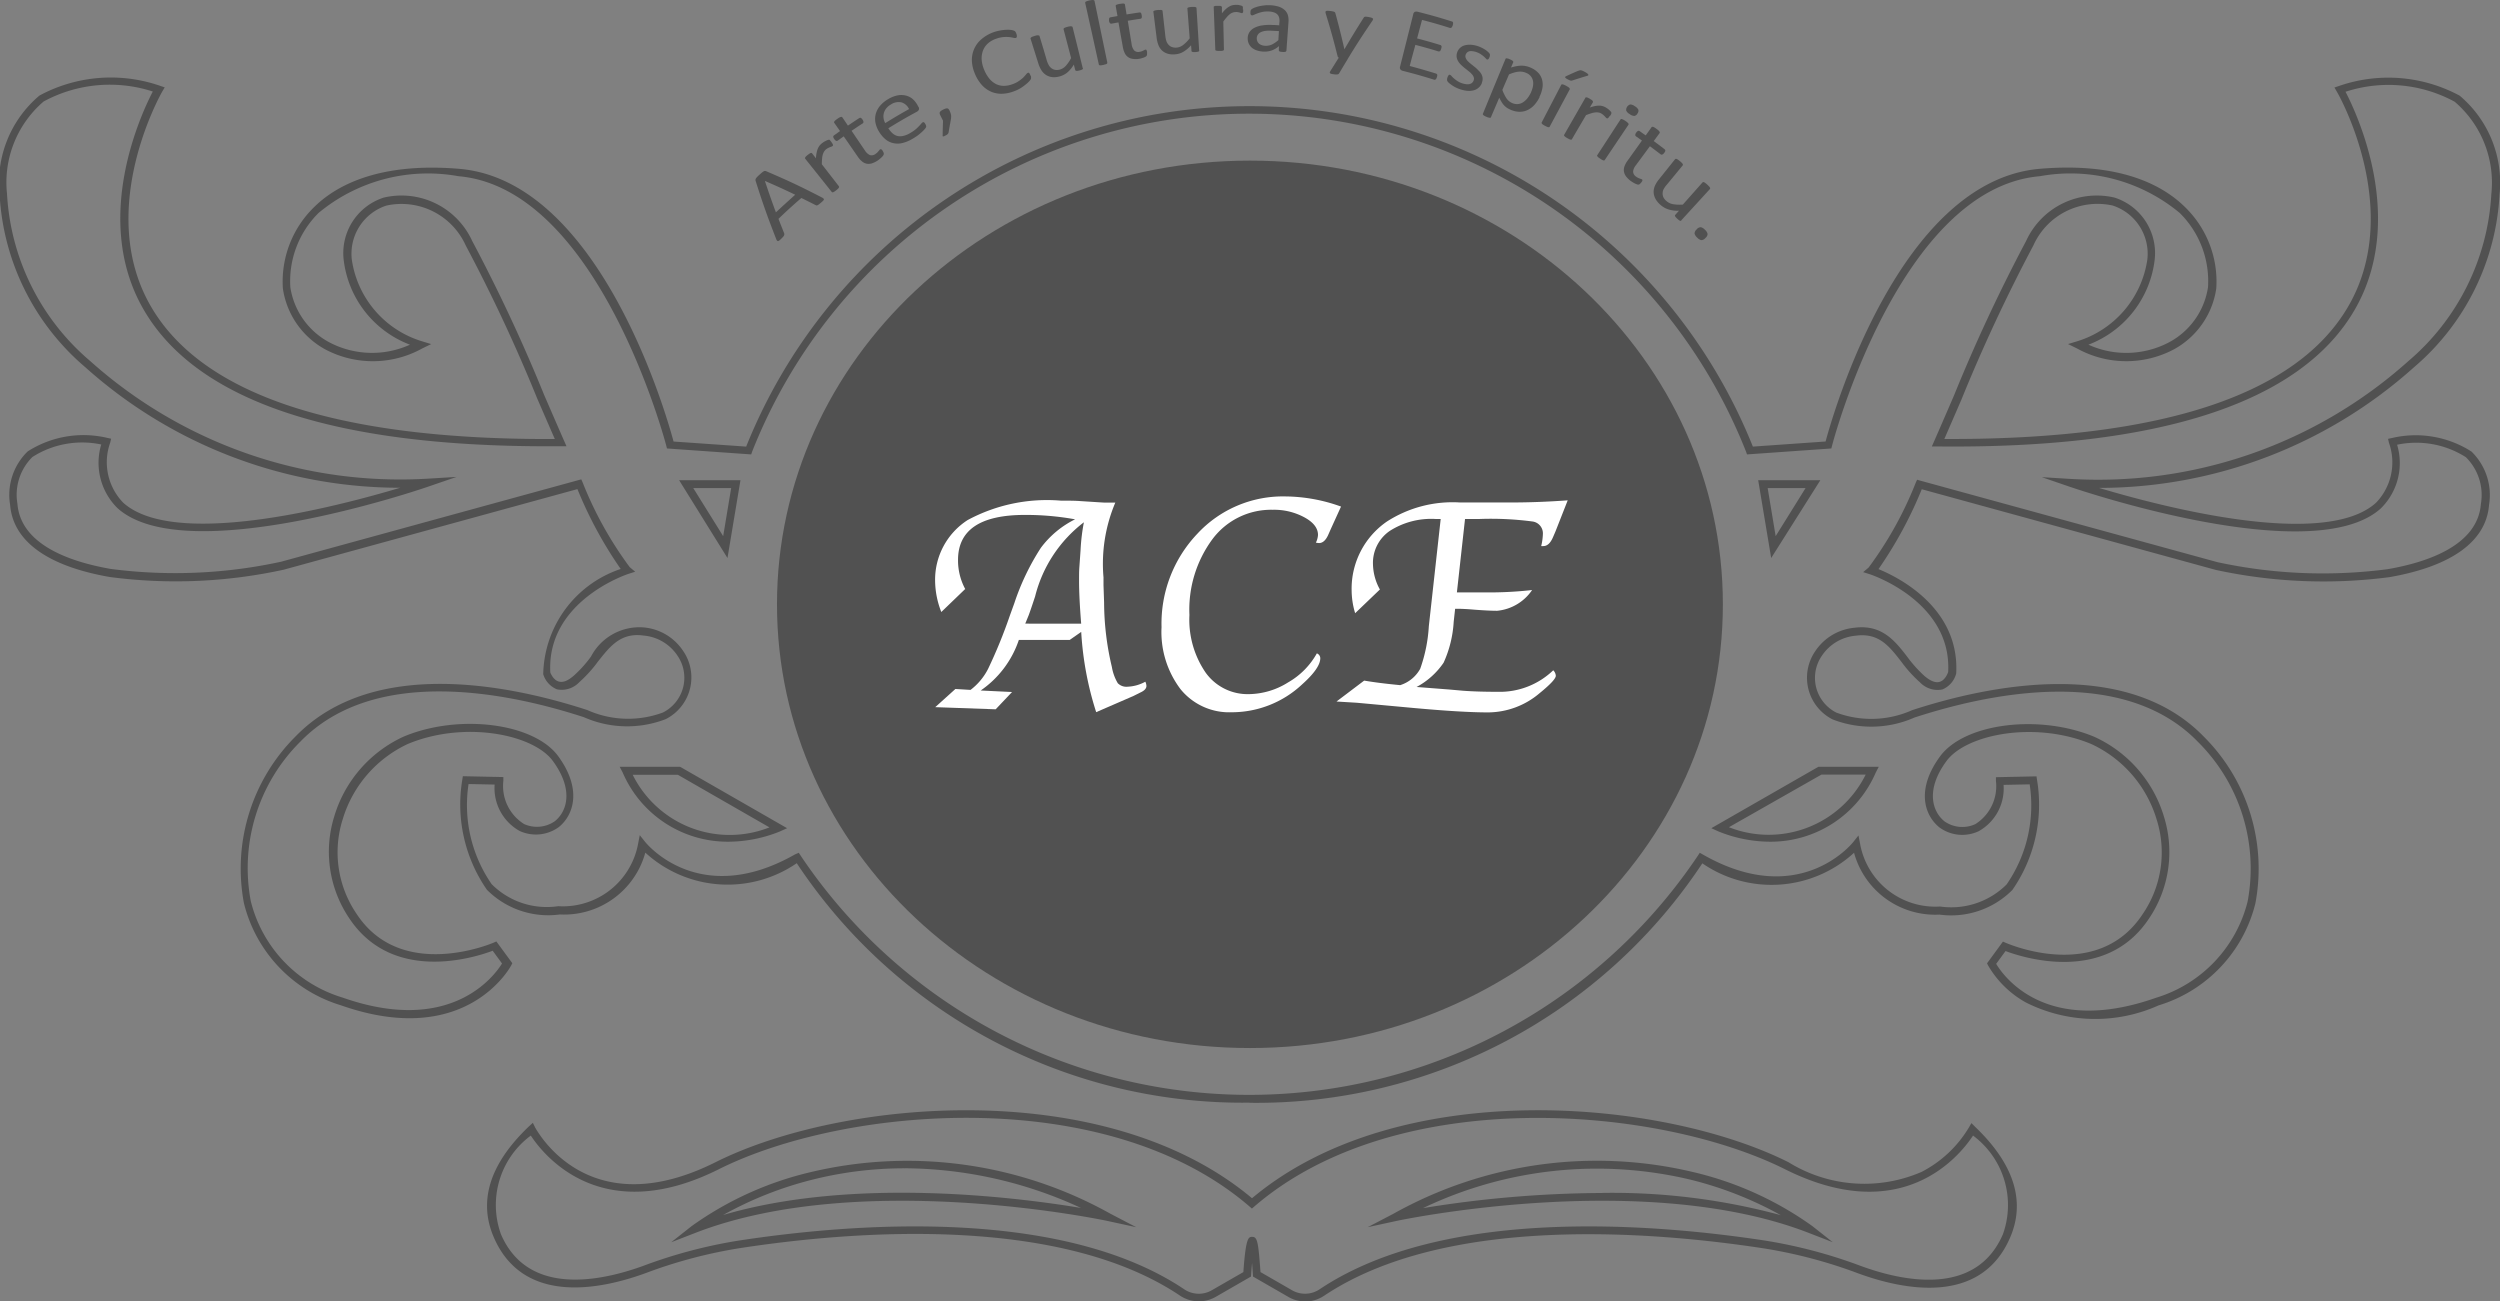 <svg xmlns="http://www.w3.org/2000/svg" width="70.992" height="36.955" viewBox="0 0 70.992 36.955"><rect x="0" y="0" width="70.992" height="36.955" fill="#808080" stroke="none"/><g transform="translate(2945.792 12907.391)"><path d="M443.7,233.921a15.189,15.189,0,0,1-12.867-6.8,3.463,3.463,0,0,1-4.3-.3,2.392,2.392,0,0,1-2.428,1.756,2.456,2.456,0,0,1-2.069-.7,4.251,4.251,0,0,1-.7-3.126l.015-.1,1.151.024,0,.107a1.273,1.273,0,0,0,.588,1.227.89.89,0,0,0,.873-.08c.348-.278.543-.893-.055-1.71-.558-.763-2.514-1.15-4.114-.486a3.451,3.451,0,0,0-1.853,2.137,3.1,3.1,0,0,0,.4,2.7c1.272,1.926,3.855.82,3.88.809l.082-.036.453.618-.031.061c-.012.024-1.267,2.392-4.84,1.133a4.044,4.044,0,0,1-2.749-2.894,5.3,5.3,0,0,1,1.463-4.738c2.216-2.282,6.143-1.45,8.286-.751a2.837,2.837,0,0,0,2.15.069,1.106,1.106,0,0,0,.408-1.618,1.286,1.286,0,0,0-.957-.566c-.648-.091-.95.3-1.3.741a3.693,3.693,0,0,1-.526.581.687.687,0,0,1-.637.205.678.678,0,0,1-.389-.429,3.217,3.217,0,0,1,2.2-2.989,11.649,11.649,0,0,1-1.229-2.268l-8.343,2.289a14.34,14.34,0,0,1-4.932.208c-1.773-.308-2.753-1.018-2.835-2.052a1.72,1.72,0,0,1,.5-1.516,2.941,2.941,0,0,1,2.257-.384l.111.024-.025.111a1.649,1.649,0,0,0,.37,1.707c1.459,1.311,6.037.122,7.863-.425a13.4,13.4,0,0,1-8.941-3.423,6.927,6.927,0,0,1-2.434-4.915,3.23,3.23,0,0,1,1.133-2.8,4.27,4.27,0,0,1,3.426-.276l.13.044-.069.118c-.02.034-1.916,3.352-.324,6.1,1.45,2.5,5.244,3.768,11.277,3.768h.194c-.165-.378-.332-.765-.5-1.151a46.859,46.859,0,0,0-2.03-4.346,2,2,0,0,0-2.253-1.132,1.438,1.438,0,0,0-.981,1.538,2.852,2.852,0,0,0,1.981,2.312l.272.083-.256.125a2.891,2.891,0,0,1-2.736.034,2.356,2.356,0,0,1-1.219-1.737,2.949,2.949,0,0,1,.863-2.288c.612-.618,1.832-1.307,4.152-1.11,3.958.342,5.853,6.9,6.079,7.743l2.062.144a15.4,15.4,0,0,1,28.587,0l2.065-.145c.226-.839,2.121-7.4,6.078-7.743,2.327-.2,3.542.493,4.154,1.112a2.944,2.944,0,0,1,.862,2.286,2.356,2.356,0,0,1-1.219,1.737,2.888,2.888,0,0,1-2.736-.034l-.255-.125.271-.082a2.863,2.863,0,0,0,1.981-2.313,1.44,1.44,0,0,0-.982-1.538,1.994,1.994,0,0,0-2.253,1.132,47.413,47.413,0,0,0-2.04,4.369c-.164.379-.328.758-.489,1.128h.194c6.035,0,9.828-1.268,11.278-3.769,1.592-2.745-.3-6.06-.326-6.093l-.068-.119.13-.044a4.27,4.27,0,0,1,3.426.276,3.23,3.23,0,0,1,1.133,2.8,6.927,6.927,0,0,1-2.434,4.915,13.4,13.4,0,0,1-8.941,3.423c1.826.547,6.4,1.738,7.863.425a1.65,1.65,0,0,0,.37-1.707l-.025-.111.111-.024a2.942,2.942,0,0,1,2.257.384,1.723,1.723,0,0,1,.5,1.516c-.081,1.033-1.061,1.744-2.833,2.052a14.423,14.423,0,0,1-4.93-.207l-8.346-2.29a11.659,11.659,0,0,1-1.229,2.268c.555.227,2.309,1.093,2.207,2.963a.671.671,0,0,1-.394.455.691.691,0,0,1-.637-.205,3.661,3.661,0,0,1-.524-.579c-.347-.445-.641-.832-1.3-.743a1.286,1.286,0,0,0-.958.567,1.105,1.105,0,0,0,.408,1.616,2.842,2.842,0,0,0,2.152-.068c2.144-.7,6.072-1.529,8.284.751a5.291,5.291,0,0,1,1.464,4.738,4.04,4.04,0,0,1-2.749,2.894,4.382,4.382,0,0,1-3.768-.083,2.838,2.838,0,0,1-1.072-1.05l-.031-.061.452-.618.082.036c.108.046,2.611,1.114,3.881-.809a3.1,3.1,0,0,0,.4-2.7,3.45,3.45,0,0,0-1.854-2.137c-1.6-.666-3.556-.278-4.114.486-.6.817-.4,1.432-.055,1.71a.883.883,0,0,0,.875.079,1.27,1.27,0,0,0,.586-1.226l0-.107,1.152-.024.015.1a4.248,4.248,0,0,1-.7,3.126,2.453,2.453,0,0,1-2.069.7,2.389,2.389,0,0,1-2.427-1.756,3.466,3.466,0,0,1-4.308.3,15.185,15.185,0,0,1-12.865,6.8m-12.793-7.1.058.089a15.342,15.342,0,0,0,25.469,0l.058-.089.092.052c2.7,1.541,4.2-.276,4.264-.354l.151-.19.046.239a2.17,2.17,0,0,0,2.271,1.779,2.227,2.227,0,0,0,1.888-.625,3.944,3.944,0,0,0,.656-2.844l-.741.015a1.388,1.388,0,0,1-.711,1.318,1.1,1.1,0,0,1-1.108-.108c-.425-.34-.677-1.072.014-2.017s2.816-1.211,4.38-.559a3.634,3.634,0,0,1,1.982,2.277,3.372,3.372,0,0,1-.428,2.886c-1.24,1.872-3.6,1.1-4.073.922l-.266.363c.21.354,1.421,2.063,4.535.965a3.826,3.826,0,0,0,2.605-2.734,5.067,5.067,0,0,0-1.407-4.531c-2.128-2.2-5.961-1.377-8.054-.694a3.03,3.03,0,0,1-2.326.052,1.328,1.328,0,0,1-.491-1.936,1.505,1.505,0,0,1,1.115-.666c.775-.1,1.147.369,1.5.827a3.555,3.555,0,0,0,.491.546c.118.1.287.209.43.162.166-.049.239-.277.239-.28.106-2.007-2.2-2.766-2.221-2.773l-.193-.061.155-.131a10.475,10.475,0,0,0,1.337-2.406l.039-.087.092.026,8.434,2.314a14.146,14.146,0,0,0,4.835.2c1.159-.2,2.558-.687,2.649-1.851a1.508,1.508,0,0,0-.426-1.329,2.624,2.624,0,0,0-1.953-.354,1.807,1.807,0,0,1-.463,1.809c-1.924,1.733-8.566-.525-8.849-.621l-.777-.267.821.05a13.2,13.2,0,0,0,9.58-3.339,6.708,6.708,0,0,0,2.364-4.752,3.024,3.024,0,0,0-1.041-2.62,3.932,3.932,0,0,0-3.1-.283c.335.642,1.737,3.645.259,6.194-1.523,2.625-5.507,3.944-11.836,3.878l-.17,0,.068-.154c.184-.419.37-.851.557-1.283a47.517,47.517,0,0,1,2.053-4.4,2.207,2.207,0,0,1,2.511-1.23,1.656,1.656,0,0,1,1.139,1.765,2.949,2.949,0,0,1-1.882,2.412,2.6,2.6,0,0,0,2.289-.067,2.135,2.135,0,0,0,1.107-1.562,2.72,2.72,0,0,0-.8-2.109,4.852,4.852,0,0,0-3.976-1.046c-3.981.344-5.884,7.58-5.9,7.654l-.02.077-2.395.169-.028-.081a15.174,15.174,0,0,0-28.222,0l-.028.081-2.391-.169-.02-.077c-.018-.074-1.923-7.31-5.9-7.654a4.861,4.861,0,0,0-3.975,1.044,2.728,2.728,0,0,0-.8,2.111,2.135,2.135,0,0,0,1.107,1.562,2.605,2.605,0,0,0,2.289.067,2.946,2.946,0,0,1-1.882-2.412,1.656,1.656,0,0,1,1.138-1.765,2.206,2.206,0,0,1,2.511,1.23,46.958,46.958,0,0,1,2.043,4.372c.191.44.381.879.568,1.306l.068.154-.17,0-.363,0c-6.121,0-9.981-1.3-11.474-3.88-1.478-2.548-.075-5.552.259-6.194a3.945,3.945,0,0,0-3.1.283,3.028,3.028,0,0,0-1.04,2.62,6.708,6.708,0,0,0,2.364,4.752,13.2,13.2,0,0,0,9.58,3.339l.821-.05-.778.267c-.281.1-6.923,2.353-8.848.621a1.807,1.807,0,0,1-.463-1.809,2.625,2.625,0,0,0-1.953.354,1.509,1.509,0,0,0-.427,1.329c.092,1.164,1.492,1.649,2.651,1.851a14.133,14.133,0,0,0,4.836-.205l8.524-2.339.039.087a10.527,10.527,0,0,0,1.337,2.406l.155.13-.193.062c-.023.007-2.327.765-2.217,2.8,0,0,.077.208.236.255s.311-.065.428-.162a3.421,3.421,0,0,0,.492-.547,1.553,1.553,0,0,1,1.5-.826,1.5,1.5,0,0,1,1.115.666,1.327,1.327,0,0,1-.491,1.937,3.036,3.036,0,0,1-2.324-.053c-2.094-.684-5.925-1.5-8.055.694a5.063,5.063,0,0,0-1.406,4.531,3.823,3.823,0,0,0,2.6,2.734c3.085,1.087,4.324-.624,4.534-.966l-.265-.362c-.473.18-2.831.951-4.073-.922a3.372,3.372,0,0,1-.428-2.886,3.634,3.634,0,0,1,1.982-2.277c1.567-.652,3.693-.379,4.379.56s.44,1.677.014,2.016a1.108,1.108,0,0,1-1.107.109,1.392,1.392,0,0,1-.712-1.319l-.74-.015a3.942,3.942,0,0,0,.656,2.844,2.212,2.212,0,0,0,1.888.625,2.172,2.172,0,0,0,2.271-1.779l.046-.238.151.189c.062.078,1.563,1.891,4.262.355Zm-2.012-.314a3.246,3.246,0,0,1-2.989-1.965l-.085-.163h1.713l.027.014,3.014,1.73-.2.091a3.938,3.938,0,0,1-1.484.293m-2.7-1.9a3.074,3.074,0,0,0,3.883,1.493l-2.6-1.493Zm32.313,1.9a3.938,3.938,0,0,1-1.484-.293l-.2-.091,3.041-1.744h1.714l-.085.163a3.248,3.248,0,0,1-2.99,1.965m-1.18-.412a3.073,3.073,0,0,0,3.883-1.493H459.93Zm1.2-7.644-.369-2.21H459.9Zm-.1-1.987.227,1.366.85-1.366Zm-29.538,1.987-1.373-2.21h1.742Zm-.972-1.987.85,1.366.227-1.366Z" transform="translate(-3354 -13110)" fill="#515151"/><path d="M457.132,219.77c0,6.958-6.013,12.6-13.43,12.6s-13.43-5.641-13.43-12.6,6.013-12.6,13.43-12.6,13.43,5.641,13.43,12.6" transform="translate(-3354 -13110)" fill="#515151"/><path d="M445.261,239.564a.918.918,0,0,1-.461-.123l-1.011-.582-.026-.387c-.011.108-.019.221-.026.327l-.005.06-1.011.582a.966.966,0,0,1-1.019-.05c-3.448-2.3-9.3-1.827-12.477-1.34a13.718,13.718,0,0,0-2.673.707c-1.253.46-3.481.941-4.323-1.017-.445-1.033-.109-2.091,1-3.147l.11-.1.067.136c.262.457,1.751,2.668,5.121.982,3.606-1.805,11.08-2.464,15.234,1.023,4.155-3.488,11.629-2.828,15.234-1.023a4.09,4.09,0,0,0,3.778.276,3.353,3.353,0,0,0,1.346-1.263l.071-.123.1.1c1.108,1.057,1.444,2.115,1,3.147-.841,1.958-3.07,1.478-4.322,1.017a13.782,13.782,0,0,0-2.674-.707c-3.18-.488-9.029-.959-12.478,1.34a1.011,1.011,0,0,1-.557.173m-1.257-.84.908.523a.743.743,0,0,0,.782-.042c3.51-2.34,9.423-1.866,12.635-1.376a14.029,14.029,0,0,1,2.717.719c1.176.432,3.271.893,4.041-.9a2.457,2.457,0,0,0-.849-2.8c-.391.593-2.028,2.613-5.343.954-3.575-1.786-10.995-2.44-15.062,1.056l-.073.062-.072-.062c-4.068-3.5-11.488-2.844-15.063-1.056-3.316,1.662-4.959-.371-5.342-.954a2.452,2.452,0,0,0-.848,2.8c.768,1.789,2.861,1.328,4.04.9a14,14,0,0,1,2.716-.719c3.212-.49,9.125-.964,12.635,1.375a.739.739,0,0,0,.783.043l.909-.523c.069-1,.15-1,.251-1h0c.123,0,.164.089.212.7Zm-16.734-.847.58-.458a9.554,9.554,0,0,1,3.362-1.529,11.843,11.843,0,0,1,8.529,1.176l.736.384-.811-.176c-.069-.017-7.008-1.485-11.707.336Zm6.632-2.1a10.736,10.736,0,0,0-2.635.326,10.389,10.389,0,0,0-2.522,1c3.7-1.088,8.323-.506,10.161-.2a12.057,12.057,0,0,0-5-1.127m26.349,2.1-.689-.267c-4.7-1.82-11.638-.352-11.707-.336l-.811.176.736-.384a11.826,11.826,0,0,1,8.528-1.176,9.554,9.554,0,0,1,3.363,1.529Zm-6.547-1.4a18.309,18.309,0,0,1,5.071.632,10.446,10.446,0,0,0-2.531-1,11.44,11.44,0,0,0-7.63.8,32.265,32.265,0,0,1,5.09-.43" transform="translate(-3354 -13110)" fill="#515151"/><path d="M435.613,219.338l-.675.65a2.476,2.476,0,0,1-.176-.891,2.014,2.014,0,0,1,.924-1.72,4.751,4.751,0,0,1,2.65-.551c.212,0,.4,0,.559.013q.668.043.684.043h.3a4.458,4.458,0,0,0-.335,2.124l0,.223.017.494a7.975,7.975,0,0,0,.22,1.823,1.348,1.348,0,0,0,.168.463.341.341,0,0,0,.283.1,1.131,1.131,0,0,0,.5-.142.321.321,0,0,1,.031.12c0,.072-.056.134-.168.185l-.2.1-1.059.46a9.153,9.153,0,0,1-.425-2.279l-.327.228H437.14a2.835,2.835,0,0,1-1.084,1.436l.891.043-.465.491-1.716-.061.572-.516.43.026a1.743,1.743,0,0,0,.5-.6,14.007,14.007,0,0,0,.615-1.506l.129-.357a6.83,6.83,0,0,1,.753-1.571,2.713,2.713,0,0,1,.972-.81,7.845,7.845,0,0,0-1.424-.125q-1.905,0-1.9,1.287a1.71,1.71,0,0,0,.206.821m3.291.981q-.06-.747-.06-1.211c0-.158,0-.287.008-.387l.035-.5a5.632,5.632,0,0,1,.094-.782,3.809,3.809,0,0,0-1.385,2.105c-.1.306-.163.483-.18.528l-.1.245Z" transform="translate(-3354 -13110)" fill="#fff"/><path d="M445.6,221.162a.149.149,0,0,1,.1.138q0,.283-.521.748a2.924,2.924,0,0,1-2,.787,1.778,1.778,0,0,1-1.448-.656,2.69,2.69,0,0,1-.539-1.761,3.7,3.7,0,0,1,1.011-2.646,3.312,3.312,0,0,1,2.507-1.066,4.741,4.741,0,0,1,1.579.288l-.288.632-.082.185c-.069.146-.153.219-.254.219a.506.506,0,0,1-.09-.012.566.566,0,0,0,.06-.218c0-.192-.128-.359-.386-.5a1.812,1.812,0,0,0-.9-.215,2.078,2.078,0,0,0-1.708.83,3.37,3.37,0,0,0-.657,2.158,2.655,2.655,0,0,0,.461,1.637,1.465,1.465,0,0,0,1.232.61,2.136,2.136,0,0,0,1.109-.333,2.16,2.16,0,0,0,.816-.824" transform="translate(-3354 -13110)" fill="#fff"/><path d="M447.39,219.351l-.7.671a2.266,2.266,0,0,1-.1-.654,2.315,2.315,0,0,1,1-1.948,3.445,3.445,0,0,1,2.082-.542h1.42q.8,0,1.634-.061l-.348.885-.069.16c-.072.17-.164.254-.275.254a.465.465,0,0,1-.061,0,1.665,1.665,0,0,0,.048-.344.34.34,0,0,0-.3-.355,9.036,9.036,0,0,0-1.493-.071h-.418l-.231,2.086h.842a11.017,11.017,0,0,0,1.294-.068,1.351,1.351,0,0,1-.993.589c-.186,0-.451-.014-.793-.043-.141-.009-.24-.013-.3-.013h-.1l-.041.373a3.246,3.246,0,0,1-.286,1.157,2.156,2.156,0,0,1-.768.69l.942.073.383.034q.406.03.97.03a2.19,2.19,0,0,0,1.586-.611.241.241,0,0,1,.073.155c0,.081-.153.245-.46.495a2.273,2.273,0,0,1-1.467.546q-.735,0-2.116-.126l-1.605-.148-.58-.035.786-.594q.426.073,1.023.129a.988.988,0,0,0,.568-.464,4.313,4.313,0,0,0,.245-1.209l.337-3.046h-.15a2.184,2.184,0,0,0-1.3.342,1.1,1.1,0,0,0-.473.944,1.541,1.541,0,0,0,.2.723" transform="translate(-3354 -13110)" fill="#fff"/><path d="M431.554,208.22a.147.147,0,0,1,.04.029.029.029,0,0,1,.01.027.09.09,0,0,1-.026.037c-.013.014-.033.031-.058.053l-.061.049a.235.235,0,0,1-.038.022.05.05,0,0,1-.025.006l-.023-.007c-.162-.083-.245-.124-.409-.205-.265.23-.395.348-.65.592.065.169.1.253.165.42a.106.106,0,0,1,0,.024.061.061,0,0,1-.006.027.118.118,0,0,1-.024.036c-.012.014-.029.032-.05.053a.6.6,0,0,1-.058.052.086.086,0,0,1-.038.021.037.037,0,0,1-.027-.012.134.134,0,0,1-.025-.043c-.255-.654-.373-.987-.589-1.665a.079.079,0,0,1,0-.03.1.1,0,0,1,.015-.034.3.3,0,0,1,.037-.044c.016-.016.035-.035.062-.059s.05-.044.069-.06a.414.414,0,0,1,.048-.034.086.086,0,0,1,.038-.013.114.114,0,0,1,.03.007c.654.28.972.431,1.593.751m-1.624-.469,0,0c.119.358.181.536.311.888.216-.2.326-.3.548-.5-.338-.162-.51-.24-.857-.391" transform="translate(-3354 -13110)" fill="#515151"/><path d="M431.821,206.649c.011.015.021.031.027.041a.1.1,0,0,1,.013.029.041.041,0,0,1,0,.022.031.031,0,0,1-.014.017.127.127,0,0,1-.029.015l-.042.015-.049.022a.456.456,0,0,0-.055.034.254.254,0,0,0-.057.061.327.327,0,0,0-.04.086.515.515,0,0,0-.022.12,1.54,1.54,0,0,0-.007.163l.485.626a.024.024,0,0,1,.005.018.043.043,0,0,1-.008.022.163.163,0,0,1-.027.032c-.012.011-.027.025-.048.041a.6.6,0,0,1-.052.037.21.21,0,0,1-.035.019.042.042,0,0,1-.024,0,.023.023,0,0,1-.016-.01c-.3-.376-.45-.565-.751-.941a.031.031,0,0,1-.008-.018.045.045,0,0,1,.009-.023.088.088,0,0,1,.024-.03.485.485,0,0,1,.048-.041.5.5,0,0,1,.05-.036.107.107,0,0,1,.034-.017.074.074,0,0,1,.024,0,.05.05,0,0,1,.014.012l.108.139a1,1,0,0,1,.021-.165.585.585,0,0,1,.037-.12.4.4,0,0,1,.055-.087.484.484,0,0,1,.071-.065l.041-.029.05-.027a.431.431,0,0,1,.051-.023.228.228,0,0,1,.036-.01.082.082,0,0,1,.018,0l.014.008a.179.179,0,0,1,.018.022c.007.009.019.021.031.038" transform="translate(-3354 -13110)" fill="#515151"/><path d="M433.276,206.9a.229.229,0,0,1,.027.056.086.086,0,0,1,0,.038.124.124,0,0,1-.02.037.376.376,0,0,1-.039.044c-.016.016-.033.03-.05.045a.633.633,0,0,1-.058.044.658.658,0,0,1-.168.084.328.328,0,0,1-.148.01.3.3,0,0,1-.131-.064.582.582,0,0,1-.122-.135l-.4-.578-.17.121a.046.046,0,0,1-.045.007.134.134,0,0,1-.051-.049.224.224,0,0,1-.024-.036.149.149,0,0,1-.008-.03.048.048,0,0,1,.007-.024.053.053,0,0,1,.016-.018l.17-.121c-.065-.094-.1-.141-.164-.234a.025.025,0,0,1-.006-.017.04.04,0,0,1,.01-.024.182.182,0,0,1,.031-.033c.013-.011.031-.024.053-.039a.5.5,0,0,1,.059-.038.157.157,0,0,1,.04-.017.045.045,0,0,1,.026,0,.023.023,0,0,1,.015.01l.161.237c.127-.086.19-.129.318-.212a.055.055,0,0,1,.023-.009.039.039,0,0,1,.023,0,.084.084,0,0,1,.024.019.159.159,0,0,1,.027.033.133.133,0,0,1,.026.067.05.05,0,0,1-.023.04c-.127.082-.19.124-.315.21l.377.556a.356.356,0,0,0,.141.132.178.178,0,0,0,.165-.034.421.421,0,0,0,.049-.04l.035-.039.025-.03a.058.058,0,0,1,.02-.021l.014,0a.023.023,0,0,1,.017,0,.122.122,0,0,1,.019.017.328.328,0,0,1,.025.032" transform="translate(-3354 -13110)" fill="#515151"/><path d="M434.292,205.646a.087.087,0,0,1,.008.08.119.119,0,0,1-.051.053c-.33.18-.493.274-.815.472a.616.616,0,0,0,.116.141.334.334,0,0,0,.137.077.365.365,0,0,0,.168,0,.66.66,0,0,0,.2-.082,1.073,1.073,0,0,0,.147-.1.975.975,0,0,0,.1-.094.931.931,0,0,0,.066-.072.193.193,0,0,1,.042-.039.037.037,0,0,1,.02-.005.05.05,0,0,1,.017.007.069.069,0,0,1,.02.019.23.23,0,0,1,.021.034.212.212,0,0,1,.013.028l.007.022a.062.062,0,0,1,0,.019.067.067,0,0,1-.005.019.332.332,0,0,1-.032.046.95.95,0,0,1-.079.081c-.033.031-.072.064-.118.1a1.622,1.622,0,0,1-.156.1,1.037,1.037,0,0,1-.278.117.575.575,0,0,1-.25.008.521.521,0,0,1-.222-.1.835.835,0,0,1-.192-.219.788.788,0,0,1-.107-.261.566.566,0,0,1,.008-.253.6.6,0,0,1,.122-.23.856.856,0,0,1,.23-.19.843.843,0,0,1,.28-.109.554.554,0,0,1,.235.011.468.468,0,0,1,.187.1.673.673,0,0,1,.136.177.406.406,0,0,0,.019.036m-.263.069a.35.35,0,0,0-.216-.192.385.385,0,0,0-.3.06.468.468,0,0,0-.137.116.374.374,0,0,0-.065.135.352.352,0,0,0-.006.141.391.391,0,0,0,.047.137c.269-.165.4-.244.679-.4" transform="translate(-3354 -13110)" fill="#515151"/><path d="M435.172,205.752c.012.024.022.049.03.07a.339.339,0,0,1,.014.066.3.3,0,0,1,0,.067c0,.023-.007.049-.011.076-.025.136-.037.2-.06.34l-.009.022a.21.21,0,0,1-.015.021.138.138,0,0,1-.026.022.3.3,0,0,1-.041.023l-.039.019a.076.076,0,0,1-.025.005.014.014,0,0,1-.013-.008.022.022,0,0,1,0-.019c0-.167.005-.251.01-.419l-.077-.153a.157.157,0,0,1-.019-.055.053.053,0,0,1,.009-.04.123.123,0,0,1,.034-.035.567.567,0,0,1,.06-.035.4.4,0,0,1,.062-.025.124.124,0,0,1,.048-.008.064.064,0,0,1,.037.018.187.187,0,0,1,.033.048" transform="translate(-3354 -13110)" fill="#515151"/><path d="M437.476,204.751a.3.3,0,0,1,.01.036.149.149,0,0,1,0,.029l0,.023a.1.1,0,0,1-.012.028.414.414,0,0,1-.049.06.851.851,0,0,1-.1.089,1.432,1.432,0,0,1-.141.1,1.079,1.079,0,0,1-.184.086,1.055,1.055,0,0,1-.343.07.734.734,0,0,1-.3-.057.784.784,0,0,1-.262-.186,1.1,1.1,0,0,1-.2-.319,1.055,1.055,0,0,1-.089-.381.771.771,0,0,1,.277-.611,1.095,1.095,0,0,1,.51-.24,1.133,1.133,0,0,1,.164-.021.787.787,0,0,1,.14,0,.328.328,0,0,1,.09.018.324.324,0,0,1,.037.016.073.073,0,0,1,.017.018l.016.026a.225.225,0,0,1,.015.04.177.177,0,0,1,.011.044c0,.011,0,.023,0,.032a.058.058,0,0,1-.009.022.037.037,0,0,1-.02.014.141.141,0,0,1-.068-.005,1.043,1.043,0,0,0-.119-.02,1.009,1.009,0,0,0-.168,0,.845.845,0,0,0-.217.052.672.672,0,0,0-.226.133.522.522,0,0,0-.135.2.629.629,0,0,0-.037.25.874.874,0,0,0,.07.29.968.968,0,0,0,.148.255.616.616,0,0,0,.187.153.511.511,0,0,0,.223.052.708.708,0,0,0,.25-.048.734.734,0,0,0,.184-.093.938.938,0,0,0,.124-.1q.05-.051.078-.087a.134.134,0,0,1,.053-.044.042.042,0,0,1,.018,0,.032.032,0,0,1,.017.011.114.114,0,0,1,.017.028.433.433,0,0,1,.018.047" transform="translate(-3354 -13110)" fill="#515151"/><path d="M438.96,204.543a.022.022,0,0,1,0,.018.034.034,0,0,1-.015.017.1.1,0,0,1-.033.016.427.427,0,0,1-.05.016.419.419,0,0,1-.056.011.134.134,0,0,1-.034,0,.031.031,0,0,1-.02-.008.038.038,0,0,1-.011-.016l-.04-.154a.886.886,0,0,1-.178.219.582.582,0,0,1-.207.112.6.6,0,0,1-.23.025.419.419,0,0,1-.174-.061.437.437,0,0,1-.128-.129.832.832,0,0,1-.091-.2l-.22-.7a.025.025,0,0,1,0-.019.058.058,0,0,1,.016-.019.14.14,0,0,1,.037-.02c.016-.006.038-.014.062-.021a.553.553,0,0,1,.063-.017.12.12,0,0,1,.04,0,.076.076,0,0,1,.026.006.025.025,0,0,1,.011.016c.081.269.122.4.2.672a.7.7,0,0,0,.064.157.284.284,0,0,0,.083.089.24.24,0,0,0,.107.041.3.3,0,0,0,.128-.011.36.36,0,0,0,.166-.107,1.029,1.029,0,0,0,.148-.218l-.213-.815a.031.031,0,0,1,0-.019.067.067,0,0,1,.017-.018.129.129,0,0,1,.039-.018.609.609,0,0,1,.062-.019.537.537,0,0,1,.061-.012.138.138,0,0,1,.043,0,.087.087,0,0,1,.023.008.026.026,0,0,1,.011.016c.116.468.174.7.289,1.17" transform="translate(-3354 -13110)" fill="#515151"/><path d="M439.65,204.387a.033.033,0,0,1,0,.018.04.04,0,0,1-.017.018.249.249,0,0,1-.034.015c-.015,0-.036.01-.061.015s-.042.008-.058.01a.125.125,0,0,1-.039,0,.044.044,0,0,1-.023-.008.024.024,0,0,1-.007-.017c-.154-.7-.231-1.048-.387-1.746,0-.007,0-.012,0-.018a.046.046,0,0,1,.018-.019.142.142,0,0,1,.042-.016.288.288,0,0,1,.061-.017.516.516,0,0,1,.068-.011.167.167,0,0,1,.043,0,.054.054,0,0,1,.023.01.034.034,0,0,1,.01.016c.146.7.218,1.052.364,1.752" transform="translate(-3354 -13110)" fill="#515151"/><path d="M440.779,204.1a.233.233,0,0,1,0,.062.063.063,0,0,1-.013.035.091.091,0,0,1-.034.026.306.306,0,0,1-.051.023c-.019.007-.04.013-.062.019a.456.456,0,0,1-.067.015.558.558,0,0,1-.181,0,.293.293,0,0,1-.134-.053.29.29,0,0,1-.092-.114.662.662,0,0,1-.053-.174c-.049-.278-.074-.416-.123-.694l-.2.036a.046.046,0,0,1-.04-.013.127.127,0,0,1-.028-.066.386.386,0,0,1,0-.043.116.116,0,0,1,.005-.03.035.035,0,0,1,.014-.019.045.045,0,0,1,.021-.009l.2-.036-.05-.282a.036.036,0,0,1,0-.018.043.043,0,0,1,.018-.018.137.137,0,0,1,.038-.015.549.549,0,0,1,.065-.014c.027,0,.048-.007.065-.008a.145.145,0,0,1,.043,0,.066.066,0,0,1,.024.011.023.023,0,0,1,.008.016c.019.113.029.169.047.282.146-.023.219-.035.365-.056a.069.069,0,0,1,.021,0,.039.039,0,0,1,.021.013.076.076,0,0,1,.014.027.208.208,0,0,1,.008.042.129.129,0,0,1,0,.071.043.043,0,0,1-.034.026c-.144.021-.217.033-.361.056.044.265.066.4.109.663a.352.352,0,0,0,.072.179.165.165,0,0,0,.156.04.259.259,0,0,0,.061-.015c.016-.006.032-.014.045-.02l.035-.018a.069.069,0,0,1,.025-.009.026.026,0,0,1,.015,0,.018.018,0,0,1,.012.011.091.091,0,0,1,.011.024.19.19,0,0,1,.008.039" transform="translate(-3354 -13110)" fill="#515151"/><path d="M442.262,204.039c0,.007,0,.013,0,.018a.039.039,0,0,1-.018.014.137.137,0,0,1-.035.01.311.311,0,0,1-.052.006.361.361,0,0,1-.056,0,.1.1,0,0,1-.034-.005.036.036,0,0,1-.019-.012.054.054,0,0,1-.007-.017c0-.064-.007-.1-.011-.159a.871.871,0,0,1-.214.183.525.525,0,0,1-.222.073.569.569,0,0,1-.228-.016.423.423,0,0,1-.161-.091.446.446,0,0,1-.1-.15.86.86,0,0,1-.053-.217c-.036-.29-.054-.436-.091-.726a.026.026,0,0,1,0-.019.044.044,0,0,1,.019-.015.124.124,0,0,1,.04-.013.581.581,0,0,1,.064-.01.56.56,0,0,1,.064,0,.127.127,0,0,1,.041,0,.077.077,0,0,1,.024.011.023.023,0,0,1,.008.017c.031.279.047.418.078.7a.685.685,0,0,0,.035.167.284.284,0,0,0,.065.1.225.225,0,0,0,.1.06.3.3,0,0,0,.128.012.349.349,0,0,0,.18-.075,1,1,0,0,0,.184-.188c-.025-.336-.038-.5-.064-.84a.027.027,0,0,1,0-.018.058.058,0,0,1,.02-.015.127.127,0,0,1,.041-.011.625.625,0,0,1,.064-.007.456.456,0,0,1,.063,0,.114.114,0,0,1,.041.005.089.089,0,0,1,.022.011.024.024,0,0,1,.007.018c.031.481.045.722.075,1.2" transform="translate(-3354 -13110)" fill="#515151"/><path d="M443.511,202.878c0,.019,0,.037,0,.049a.132.132,0,0,1-.007.031.038.038,0,0,1-.012.018l-.01.006a.11.11,0,0,1-.039-.006l-.042-.013-.051-.011a.294.294,0,0,0-.062,0,.214.214,0,0,0-.076.015.3.3,0,0,0-.08.044.608.608,0,0,0-.086.084,1.479,1.479,0,0,0-.1.127c.007.317.011.475.018.792a.02.02,0,0,1-.005.017.041.041,0,0,1-.019.014.124.124,0,0,1-.037.009.481.481,0,0,1-.062,0,.551.551,0,0,1-.058,0,.271.271,0,0,1-.04-.007.039.039,0,0,1-.019-.012c-.005,0-.005-.011-.005-.018l-.045-1.2a.027.027,0,0,1,0-.018c0-.005.01-.009.018-.014a.1.1,0,0,1,.037-.009.569.569,0,0,1,.058,0h.058a.1.1,0,0,1,.036.007.057.057,0,0,1,.019.013.036.036,0,0,1,.007.018c0,.07,0,.105,0,.175a.962.962,0,0,1,.107-.12.609.609,0,0,1,.1-.073.316.316,0,0,1,.091-.038.415.415,0,0,1,.093-.01.364.364,0,0,1,.046,0c.019,0,.036,0,.056.008a.414.414,0,0,1,.053.012.138.138,0,0,1,.031.013l.012.012.006.016a.152.152,0,0,1,0,.028c0,.011,0,.028,0,.049" transform="translate(-3354 -13110)" fill="#515151"/><path d="M444.735,204.05a.029.029,0,0,1-.013.024.1.1,0,0,1-.034.01.319.319,0,0,1-.061,0,.368.368,0,0,1-.061-.007.106.106,0,0,1-.033-.014.032.032,0,0,1-.01-.025c0-.048,0-.072.007-.121a.656.656,0,0,1-.2.121.6.6,0,0,1-.23.037.688.688,0,0,1-.191-.031.461.461,0,0,1-.145-.074.346.346,0,0,1-.092-.117.354.354,0,0,1-.033-.156.319.319,0,0,1,.05-.176.386.386,0,0,1,.139-.122.719.719,0,0,1,.221-.068,1.387,1.387,0,0,1,.294-.013c.077,0,.116.005.192.01,0-.038,0-.056.006-.094a.4.4,0,0,0-.009-.123.212.212,0,0,0-.051-.092.242.242,0,0,0-.1-.059.516.516,0,0,0-.151-.025.733.733,0,0,0-.174.013,1.106,1.106,0,0,0-.135.039c-.04.015-.071.028-.1.041a.139.139,0,0,1-.057.018.035.035,0,0,1-.021-.006.041.041,0,0,1-.016-.016.071.071,0,0,1-.01-.028.147.147,0,0,1,0-.037.154.154,0,0,1,.007-.053.077.077,0,0,1,.027-.036.376.376,0,0,1,.073-.04,1.066,1.066,0,0,1,.124-.04,1.225,1.225,0,0,1,.15-.026.909.909,0,0,1,.165-.007.953.953,0,0,1,.26.042.454.454,0,0,1,.171.1.33.33,0,0,1,.088.147.59.59,0,0,1,.014.2c-.023.324-.035.486-.058.81m-.213-.564-.216-.011a.922.922,0,0,0-.181.007.415.415,0,0,0-.13.041.2.2,0,0,0-.076.071.205.205,0,0,0,.037.248.3.3,0,0,0,.186.061.405.405,0,0,0,.183-.036.834.834,0,0,0,.182-.126l.015-.255" transform="translate(-3354 -13110)" fill="#515151"/><path d="M446.478,204.288c-.1.163-.149.246-.246.409a.059.059,0,0,1-.048.025.354.354,0,0,1-.109-.005.472.472,0,0,1-.062-.01.178.178,0,0,1-.034-.017.034.034,0,0,1-.01-.023.085.085,0,0,1,.012-.032c.1-.156.144-.232.243-.386a.158.158,0,0,1-.023-.022.056.056,0,0,1-.011-.027c-.122-.485-.189-.726-.336-1.207a.129.129,0,0,1-.006-.047.027.027,0,0,1,.015-.022.069.069,0,0,1,.043-.008.47.47,0,0,1,.077.006c.033,0,.058.009.074.011a.37.37,0,0,1,.042.013.044.044,0,0,1,.021.019.182.182,0,0,1,.011.029c.11.4.16.609.254,1.014h0c.212-.36.32-.538.545-.893.009-.016.02-.026.029-.027a.087.087,0,0,1,.043-.005.763.763,0,0,1,.076.011.537.537,0,0,1,.073.017.107.107,0,0,1,.039.02.031.031,0,0,1,.007.028.094.094,0,0,1-.016.037c-.294.433-.435.65-.705,1.091" transform="translate(-3354 -13110)" fill="#515151"/><path d="M449.012,204.795a.239.239,0,0,1-.014.039.1.1,0,0,1-.019.027.069.069,0,0,1-.022.012.041.041,0,0,1-.022,0c-.358-.111-.538-.162-.9-.254a.114.114,0,0,1-.057-.036.081.081,0,0,1-.013-.079c.151-.6.227-.9.377-1.5a.079.079,0,0,1,.051-.061.143.143,0,0,1,.074,0c.39.1.585.155.971.276a.047.047,0,0,1,.021.011.036.036,0,0,1,.011.023.106.106,0,0,1,0,.031.187.187,0,0,1-.009.045.128.128,0,0,1-.017.037.143.143,0,0,1-.019.027.027.027,0,0,1-.021.009.049.049,0,0,1-.024,0c-.315-.1-.473-.144-.791-.228l-.14.526c.265.07.4.107.661.188a.035.035,0,0,1,.02.013.058.058,0,0,1,.013.021.059.059,0,0,1,0,.03.26.26,0,0,1-.011.045.169.169,0,0,1-.014.037.085.085,0,0,1-.018.025.071.071,0,0,1-.022.01.063.063,0,0,1-.023,0c-.261-.08-.392-.116-.655-.186-.064.239-.1.36-.16.6.3.081.451.124.75.216a.071.071,0,0,1,.019.013.068.068,0,0,1,.012.021.1.1,0,0,1,0,.03.42.42,0,0,1-.012.043" transform="translate(-3354 -13110)" fill="#515151"/><path d="M450.291,204.963a.347.347,0,0,1-.243.213.533.533,0,0,1-.185.011.938.938,0,0,1-.212-.05,1.127,1.127,0,0,1-.127-.055,1.163,1.163,0,0,1-.1-.063.88.88,0,0,1-.074-.058.287.287,0,0,1-.04-.046.08.08,0,0,1-.011-.043.222.222,0,0,1,.013-.065.3.3,0,0,1,.017-.039.139.139,0,0,1,.017-.024.026.026,0,0,1,.016-.011.034.034,0,0,1,.02,0,.131.131,0,0,1,.042.032.775.775,0,0,0,.159.138.557.557,0,0,0,.136.068.492.492,0,0,0,.112.027.312.312,0,0,0,.1,0,.17.17,0,0,0,.077-.035.186.186,0,0,0,.048-.073.125.125,0,0,0,0-.091.262.262,0,0,0-.054-.086.592.592,0,0,0-.089-.082c-.033-.026-.068-.056-.105-.084s-.072-.06-.106-.092a.536.536,0,0,1-.083-.1.326.326,0,0,1-.046-.12.289.289,0,0,1,.015-.14.307.307,0,0,1,.074-.119.328.328,0,0,1,.13-.077.542.542,0,0,1,.182-.019.788.788,0,0,1,.228.049.908.908,0,0,1,.106.048,1.062,1.062,0,0,1,.092.055.564.564,0,0,1,.065.053.32.32,0,0,1,.038.041.066.066,0,0,1,.013.025.065.065,0,0,1,0,.02.109.109,0,0,1,0,.025c0,.009-.006.021-.011.035s-.012.027-.017.036a.091.091,0,0,1-.017.023.037.037,0,0,1-.02.009.036.036,0,0,1-.017,0,.1.1,0,0,1-.033-.029.716.716,0,0,0-.055-.054.853.853,0,0,0-.085-.065.525.525,0,0,0-.121-.06.455.455,0,0,0-.114-.027.233.233,0,0,0-.093,0,.173.173,0,0,0-.065.036.16.16,0,0,0-.039.061.129.129,0,0,0,0,.093.285.285,0,0,0,.056.087.858.858,0,0,0,.092.083l.108.086c.035.029.072.061.1.094a.436.436,0,0,1,.084.1.318.318,0,0,1,.04.118.281.281,0,0,1-.021.136" transform="translate(-3354 -13110)" fill="#515151"/><path d="M451.928,205.364a.927.927,0,0,1-.16.237.612.612,0,0,1-.2.141.524.524,0,0,1-.227.041.66.66,0,0,1-.251-.064.543.543,0,0,1-.1-.056.477.477,0,0,1-.079-.071.6.6,0,0,1-.066-.092,1.235,1.235,0,0,1-.063-.116l-.236.553a.042.042,0,0,1-.013.016.056.056,0,0,1-.023,0,.107.107,0,0,1-.038-.008c-.015,0-.033-.011-.057-.02a.556.556,0,0,1-.054-.026.129.129,0,0,1-.03-.021.038.038,0,0,1-.013-.02.025.025,0,0,1,0-.019c.255-.623.384-.934.641-1.556a.042.042,0,0,1,.012-.016.04.04,0,0,1,.024,0,.112.112,0,0,1,.036.007c.014,0,.032.011.052.019a.408.408,0,0,1,.051.025.12.12,0,0,1,.03.02.042.042,0,0,1,.015.02.058.058,0,0,1,0,.02l-.064.149a1.236,1.236,0,0,1,.157-.039.757.757,0,0,1,.141-.014.6.6,0,0,1,.133.014.586.586,0,0,1,.134.045.632.632,0,0,1,.224.16.458.458,0,0,1,.1.205.535.535,0,0,1,0,.229.9.9,0,0,1-.082.237m-.253-.1a.933.933,0,0,0,.062-.169.457.457,0,0,0,.013-.163.3.3,0,0,0-.055-.144.316.316,0,0,0-.14-.108.4.4,0,0,0-.1-.031.441.441,0,0,0-.11-.005.66.66,0,0,0-.127.023,1.152,1.152,0,0,0-.153.055l-.189.44a1.154,1.154,0,0,0,.115.236.379.379,0,0,0,.157.134.328.328,0,0,0,.166.032.317.317,0,0,0,.147-.049.537.537,0,0,0,.121-.108.7.7,0,0,0,.091-.143" transform="translate(-3354 -13110)" fill="#515151"/><path d="M453.04,204.617a.121.121,0,0,1,.03-.011.114.114,0,0,1,.036,0,.314.314,0,0,1,.047.015c.018.008.038.018.063.032a.582.582,0,0,1,.065.041.093.093,0,0,1,.028.031.023.023,0,0,1,0,.023.037.037,0,0,1-.025.013c-.167.05-.25.076-.414.129a.119.119,0,0,1-.031.008.061.061,0,0,1-.027,0,.16.16,0,0,1-.036-.011c-.014-.006-.031-.015-.05-.025a.3.3,0,0,1-.05-.03.055.055,0,0,1-.021-.024.012.012,0,0,1,0-.017.122.122,0,0,1,.023-.018c.143-.065.215-.1.36-.159m-.825,1.594a.025.025,0,0,1-.014.013.078.078,0,0,1-.023,0,.166.166,0,0,1-.039-.012c-.015-.006-.033-.015-.056-.027a.543.543,0,0,1-.053-.031.172.172,0,0,1-.03-.024.046.046,0,0,1-.012-.021.027.027,0,0,1,0-.019l.556-1.069a.025.025,0,0,1,.014-.013.061.061,0,0,1,.025,0,.126.126,0,0,1,.04.012.581.581,0,0,1,.059.028.659.659,0,0,1,.057.034.129.129,0,0,1,.034.027.071.071,0,0,1,.013.021.031.031,0,0,1,0,.019l-.571,1.062" transform="translate(-3354 -13110)" fill="#515151"/><path d="M453.92,205.9c-.01.016-.021.031-.028.04a.1.1,0,0,1-.022.023.042.042,0,0,1-.02.008.044.044,0,0,1-.02-.005.077.077,0,0,1-.023-.022c-.009-.009-.02-.021-.03-.033l-.039-.037a.369.369,0,0,0-.052-.038.236.236,0,0,0-.074-.03.318.318,0,0,0-.094-.005.5.5,0,0,0-.12.024,1.6,1.6,0,0,0-.152.054c-.161.274-.242.41-.4.683a.026.026,0,0,1-.014.012.038.038,0,0,1-.024,0,.17.17,0,0,1-.037-.012l-.057-.03a.5.5,0,0,1-.05-.032.18.18,0,0,1-.031-.027.041.041,0,0,1-.011-.022.02.02,0,0,1,.005-.017l.6-1.047c0-.006.007-.011.013-.013a.04.04,0,0,1,.023,0,.109.109,0,0,1,.038.012.48.48,0,0,1,.053.028l.05.032a.1.1,0,0,1,.028.025l.01.021a.028.028,0,0,1,0,.02l-.089.151a1.041,1.041,0,0,1,.157-.044.563.563,0,0,1,.123-.01.343.343,0,0,1,.1.018.444.444,0,0,1,.088.042l.039.026a.5.5,0,0,1,.045.038.285.285,0,0,1,.039.039.1.1,0,0,1,.021.028.044.044,0,0,1,0,.017l0,.017a.152.152,0,0,1-.011.026c-.005.009-.015.023-.026.041" transform="translate(-3354 -13110)" fill="#515151"/><path d="M454.706,205.835a.129.129,0,0,1-.09.067.241.241,0,0,1-.129-.052.231.231,0,0,1-.1-.1.164.164,0,0,1,.114-.175.23.23,0,0,1,.131.051.226.226,0,0,1,.1.1.123.123,0,0,1-.026.107m-.927,1.32a.023.023,0,0,1-.015.011.048.048,0,0,1-.024,0,.214.214,0,0,1-.036-.015c-.014-.008-.033-.019-.055-.034a.579.579,0,0,1-.05-.035.389.389,0,0,1-.029-.029.058.058,0,0,1-.01-.022c0-.006,0-.011.007-.017.263-.4.394-.606.658-1.01a.025.025,0,0,1,.013-.012.043.043,0,0,1,.025,0,.241.241,0,0,1,.041.017.415.415,0,0,1,.056.033.435.435,0,0,1,.055.041.169.169,0,0,1,.03.029.052.052,0,0,1,.011.023.027.027,0,0,1-.005.018l-.672,1" transform="translate(-3354 -13110)" fill="#515151"/><path d="M454.813,207.791a.208.208,0,0,1-.043.045.056.056,0,0,1-.035.015.1.1,0,0,1-.043-.007c-.016-.006-.034-.013-.055-.023a.523.523,0,0,1-.059-.033.69.69,0,0,1-.06-.039.661.661,0,0,1-.136-.132.313.313,0,0,1-.059-.136.3.3,0,0,1,.014-.146.642.642,0,0,1,.087-.161l.41-.573-.17-.121a.047.047,0,0,1-.02-.039.121.121,0,0,1,.027-.066.2.2,0,0,1,.029-.033.092.092,0,0,1,.025-.017.032.032,0,0,1,.023,0,.038.038,0,0,1,.022.009l.171.12c.066-.093.1-.138.166-.233a.044.044,0,0,1,.016-.01.041.041,0,0,1,.026,0,.169.169,0,0,1,.039.017c.015.009.035.023.057.038s.04.031.054.043a.141.141,0,0,1,.03.033.094.094,0,0,1,.01.024.029.029,0,0,1,0,.018l-.17.231c.124.091.186.138.308.232a.059.059,0,0,1,.015.017.049.049,0,0,1,.005.025.06.06,0,0,1-.009.029.2.2,0,0,1-.024.035.124.124,0,0,1-.054.046.048.048,0,0,1-.044-.007c-.122-.093-.183-.139-.306-.23l-.4.542a.337.337,0,0,0-.077.177.178.178,0,0,0,.086.144.362.362,0,0,0,.056.035.33.33,0,0,0,.047.019l.039.014a.073.073,0,0,1,.025.012.035.035,0,0,1,.011.013.021.021,0,0,1,0,.016l-.009.025c-.006.01-.014.021-.023.033" transform="translate(-3354 -13110)" fill="#515151"/><path d="M455.956,208.869c-.005,0-.009.01-.015.01a.046.046,0,0,1-.024,0,.143.143,0,0,1-.033-.02.445.445,0,0,1-.043-.035.43.43,0,0,1-.043-.043.136.136,0,0,1-.021-.029.04.04,0,0,1-.006-.022.041.041,0,0,1,.007-.017l.107-.12a.887.887,0,0,1-.291-.035.615.615,0,0,1-.217-.117.645.645,0,0,1-.158-.184.453.453,0,0,1-.053-.184.443.443,0,0,1,.033-.18.827.827,0,0,1,.118-.191l.457-.571a.027.027,0,0,1,.017-.01.062.062,0,0,1,.025,0,.144.144,0,0,1,.039.022c.015.009.034.024.055.04s.036.032.051.046a.124.124,0,0,1,.027.032.072.072,0,0,1,.01.026.026.026,0,0,1-.006.018l-.446.542a.681.681,0,0,0-.1.141.287.287,0,0,0-.025.12.248.248,0,0,0,.029.115.327.327,0,0,0,.086.1.379.379,0,0,0,.188.085,1.115,1.115,0,0,0,.272.01l.559-.63a.031.031,0,0,1,.018-.009.072.072,0,0,1,.025.005.129.129,0,0,1,.038.024.6.6,0,0,1,.053.044.524.524,0,0,1,.047.046.13.13,0,0,1,.028.036.1.1,0,0,1,.008.025.03.03,0,0,1-.008.018l-.813.889" transform="translate(-3354 -13110)" fill="#515151"/><path d="M456.638,209.366a.165.165,0,0,1-.116.063.227.227,0,0,1-.121-.075.217.217,0,0,1-.073-.114.161.161,0,0,1,.059-.116.158.158,0,0,1,.115-.064.229.229,0,0,1,.122.075.223.223,0,0,1,.074.117.157.157,0,0,1-.06.114" transform="translate(-3354 -13110)" fill="#515151"/></g></svg>